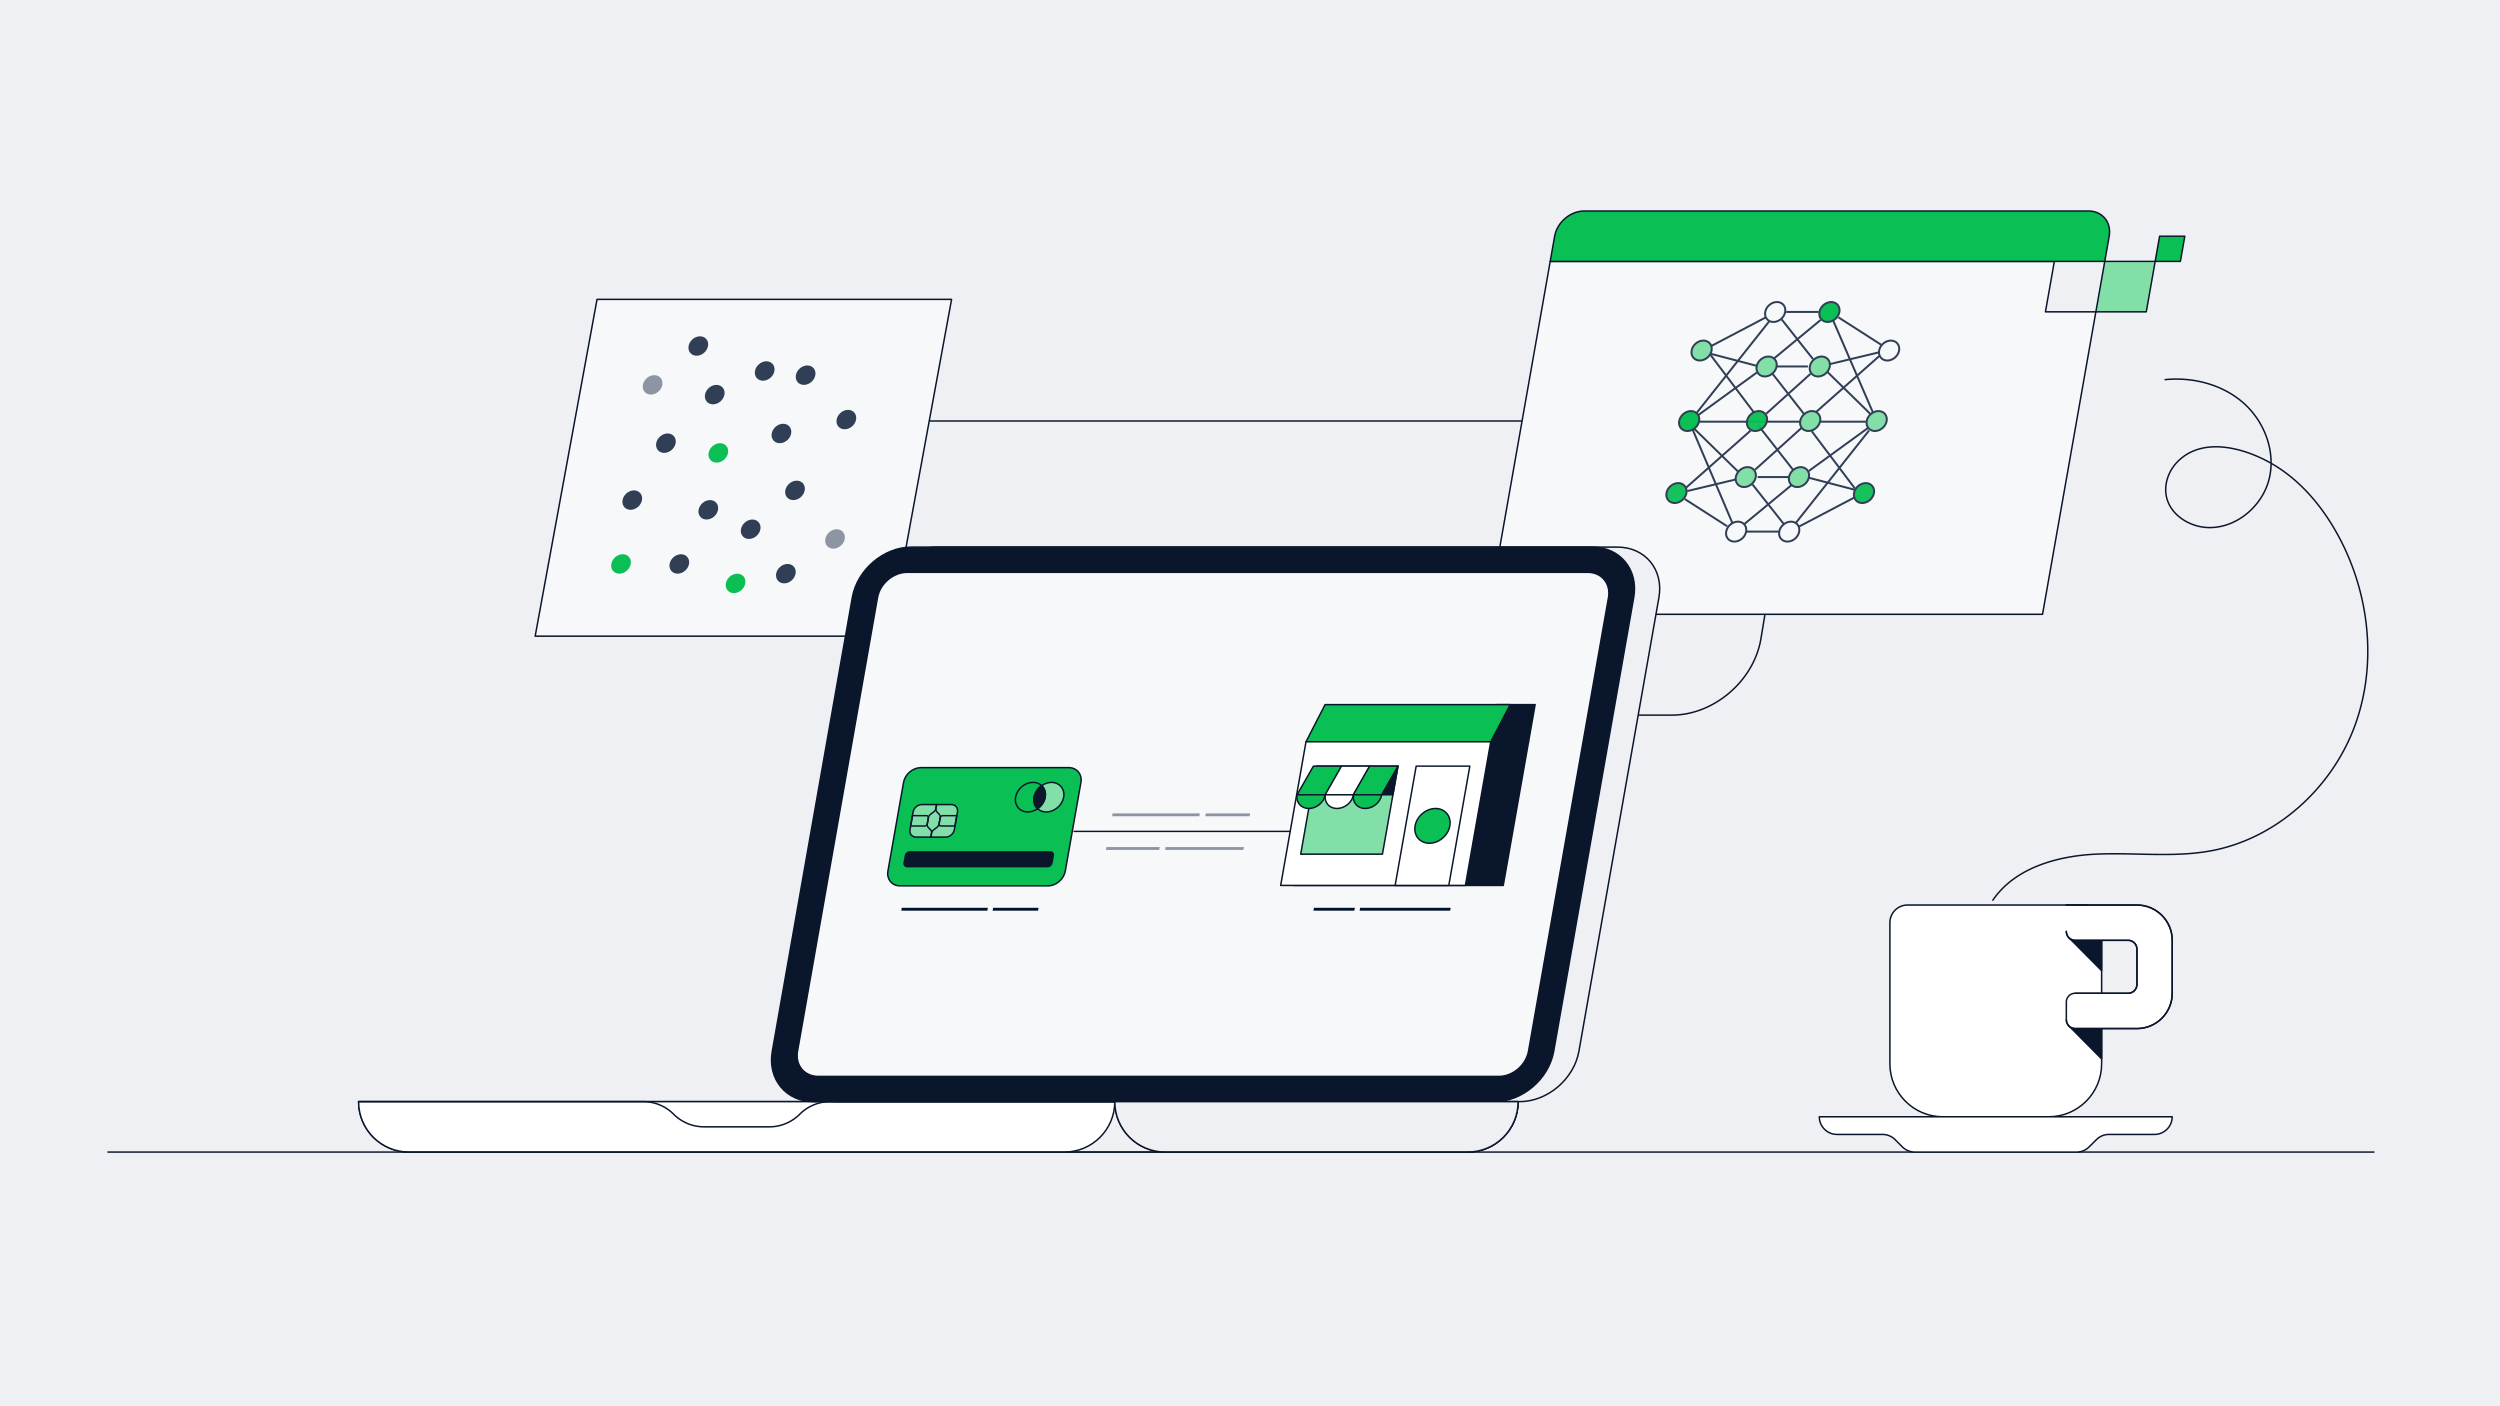 <?xml version="1.0" encoding="UTF-8"?>
<svg xmlns="http://www.w3.org/2000/svg" fill="none" viewBox="0 0 2500 1406" width="814.367" height="458"><rect x="0" y="0" width="2500" height="1406" fill="#808080" stroke="none"/><g clip-path="url(#a)"><path fill="#EEF0F3" d="M2500 0H0v1406h2500z"/><path fill="#F7F8F9" stroke="#0A162C" stroke-linecap="round" stroke-linejoin="round" stroke-width="1.5" d="m597.041 299.367-61.873 336.795h354.54l61.873-336.795z"/><path stroke="#0A162C" stroke-linecap="round" stroke-linejoin="round" stroke-width="1.5" d="M1531 421H930"/><path fill="#F7F8F9" stroke="#0A162C" stroke-linecap="round" stroke-linejoin="round" stroke-width="1.5" d="M2042.53 614.307h-554.55l62.23-352.892h504.13l-8.89 50.415h50.41z"/><path fill="#0ABF53" stroke="#0A162C" stroke-linecap="round" stroke-linejoin="round" stroke-width="1.5" d="M1584.3 211h504.13c13.92 0 23.22 11.289 20.76 25.207l-4.44 25.208H1550.2l4.44-25.208c2.45-13.918 15.73-25.207 29.66-25.207"/><path stroke="#0A162C" stroke-linecap="round" stroke-linejoin="round" stroke-width="1.5" d="m1764.85 615.029-4.05 24.485c-7.36 41.768-47.18 75.622-88.95 75.622l-301.2-.101"/><path fill="#83DFA8" stroke="#0A162C" stroke-linecap="round" stroke-linejoin="round" stroke-width="1.5" d="M2104.76 261.415h50.41l-8.9 50.415h-50.41z"/><path fill="#0ABF53" stroke="#0A162C" stroke-linecap="round" stroke-linejoin="round" stroke-width="1.5" d="M2159.61 236.207h25.2l-4.43 25.207h-25.21z"/><path fill="#EEF0F3" stroke="#0A162C" stroke-linecap="round" stroke-linejoin="round" stroke-width="1.5" d="M1467.69 1152.06H408.999c-27.838 0-50.415-22.58-50.415-50.41H1518.1c0 27.83-22.57 50.41-50.41 50.41"/><path fill="#fff" stroke="#0A162C" stroke-linecap="round" stroke-linejoin="round" stroke-width="1.5" d="M1064.38 1152.06H408.999c-27.838 0-50.415-22.58-50.415-50.41h756.206c0 27.83-22.56 50.41-50.41 50.41"/><path fill="#EEF0F3" stroke="#0A162C" stroke-linecap="round" stroke-linejoin="round" stroke-width="1.5" d="M1519.62 1101.65H839.036c-27.837 0-46.429-22.58-41.519-50.42l80.002-453.72c4.911-27.837 31.461-50.414 59.299-50.414h680.592c27.83 0 46.43 22.577 41.51 50.414l-80 453.72c-4.91 27.84-31.46 50.42-59.3 50.42"/><path fill="#0A162C" stroke="#0A162C" stroke-linecap="round" stroke-linejoin="round" stroke-width="1.5" d="M1494.42 1101.65H813.829c-27.837 0-46.43-22.58-41.519-50.42l80.002-453.72c4.911-27.837 31.461-50.414 59.299-50.414H1592.2c27.84 0 46.43 22.577 41.52 50.414l-80 453.72c-4.91 27.84-31.47 50.42-59.3 50.42"/><path fill="#F7F8F9" stroke="#0A162C" stroke-linecap="round" stroke-linejoin="round" stroke-width="1.5" d="M1498.85 1076.44c13.9 0 27.21-11.31 29.66-25.21l80-453.72c2.45-13.896-6.86-25.207-20.76-25.207H907.163c-13.896 0-27.205 11.311-29.655 25.207l-80.002 453.72c-2.449 13.9 6.864 25.21 20.76 25.21z"/><path fill="#EEF0F3" stroke="#0A162C" stroke-linecap="round" stroke-linejoin="round" stroke-width="1.5" d="M1467.68 1152.06h-302.47c-27.84 0-50.42-22.58-50.42-50.41h403.31c0 27.83-22.57 50.41-50.42 50.41"/><path fill="#EEF0F3" stroke="#0A162C" stroke-linecap="round" stroke-linejoin="round" stroke-width="1.5" d="M1467.68 1152.06h-302.47c-27.84 0-50.42-22.58-50.42-50.41h403.31c0 27.83-22.57 50.41-50.42 50.41"/><path stroke="#0A162C" stroke-linecap="round" stroke-linejoin="round" stroke-width="1.5" d="M1114.78 1101.65H830.13a43.03 43.03 0 0 0-30.423 12.59 42.98 42.98 0 0 1-30.423 12.6h-65.18a43.04 43.04 0 0 1-30.422-12.6 43 43 0 0 0-30.423-12.59H358.606M108 1152.05l2265.86.01"/><path fill="#fff" stroke="#0A162C" stroke-linecap="round" stroke-linejoin="round" stroke-width="1.5" d="M2172.2 1116.77h-352.89c0 9.74 7.9 17.65 17.65 17.65h45.62c4.69 0 9.17 1.86 12.48 5.17l7.3 7.3c3.31 3.31 7.8 5.17 12.48 5.17h161.83c4.68 0 9.17-1.86 12.47-5.17l7.31-7.3c3.3-3.31 7.8-5.17 12.47-5.17h45.63c9.74 0 17.64-7.91 17.64-17.65zM1907.53 905.031h176.45c9.75 0 17.65 7.902 17.65 17.644v141.165c0 29.21-23.72 52.93-52.93 52.93h-105.87c-29.21 0-52.93-23.72-52.93-52.93V922.675c0-9.742 7.9-17.644 17.64-17.644z"/><path fill="#0A162C" stroke="#0A162C" stroke-linecap="round" stroke-linejoin="round" stroke-width="1.5" d="m2068.93 937.734 32.69 32.951v-48.01zM2068.93 1025.95l32.69 32.96v-48.01z"/><path fill="#fff" d="M2066.34 931.492a8.826 8.826 0 0 0 8.83 8.827h52.93c4.88 0 8.83 3.951 8.83 8.828v35.288a8.826 8.826 0 0 1-8.83 8.828h-52.93a8.826 8.826 0 0 0-8.83 8.827v17.64c0 4.88 3.95 8.83 8.83 8.83h61.76c19.49 0 35.29-15.8 35.29-35.286v-52.932c0-19.496-15.81-35.288-35.29-35.288h-70.58"/><path stroke="#0A162C" stroke-linecap="round" stroke-linejoin="round" stroke-width="1.5" d="M2066.34 931.492a8.826 8.826 0 0 0 8.83 8.827h52.93c4.88 0 8.83 3.951 8.83 8.828v35.288a8.826 8.826 0 0 1-8.83 8.828h-52.93a8.826 8.826 0 0 0-8.83 8.827v17.64c0 4.88 3.95 8.83 8.83 8.83h61.76c19.49 0 35.29-15.8 35.29-35.286v-52.932c0-19.496-15.81-35.288-35.29-35.288h-70.58"/><path stroke="#0A162C" stroke-linecap="round" stroke-linejoin="round" stroke-width="1.5" d="M2066.34 1019.72c0 4.88 3.95 8.83 8.83 8.83h61.76c19.49 0 35.29-15.8 35.29-35.288V940.33c0-19.495-15.81-35.288-35.29-35.288h-70.58"/><path stroke="#0A162C" stroke-linecap="round" stroke-linejoin="round" stroke-width="1.5" d="M2066.34 931.492a8.826 8.826 0 0 0 8.83 8.828h52.93c4.88 0 8.83 3.951 8.83 8.827v35.289a8.826 8.826 0 0 1-8.83 8.827h-52.93M1992.87 900.133c21.79-31.913 63.37-43.913 101.96-45.911 38.6-1.998 77.71 3.613 115.73-3.33 64.93-11.853 120.34-61.681 143.65-123.44s15.67-133.318-15.75-191.375c-15.11-27.951-35.91-53.429-62.92-70.17-27.69-17.17-72.46-30.953-98.53-3.624-8.71 9.144-13.28 22.521-10.48 34.837 4.15 18.197 23.44 30.061 42.1 30.456 28.02.587 53.95-21.595 60.58-48.823 6.62-27.228-4.7-57.21-25.72-75.746s-50.42-26.11-78.32-23.379"/><path stroke="#303E56" stroke-width="2" d="M1786.18 311.966h32.58M1710.27 346.543l55.69-29.26M1838.42 317.34l42.42 27.205M1878.19 352.525l-49.98 11.966M1807.91 366.49h-32.58M1756.74 365.823l-45.67-11.966M1696.55 413.033l72.7-91.764M1697.41 415.697l59.49-43.224M1769.35 369.719l38.13 48.733M1826.33 370.858l48.37 47.311M1753.85 412.368l-43.11-57.188M1766.25 413.699l44.27-39.893M1814.91 413.033l64.6-57.188M1833.2 320.602l39.68 91.764M1781.57 319.281l31.52 39.894M1820.68 319.947l-46.7 38.562M1895.28 357.291c4.43-4.063 5.27-10.373 1.86-14.092-3.4-3.72-9.76-3.442-14.2.621s-5.27 10.372-1.87 14.092c3.41 3.72 9.77 3.442 14.21-.621Z"/><path fill="#83DFA8" stroke="#303E56" stroke-width="2" d="M1707.76 357.279c4.44-4.063 5.28-10.372 1.87-14.092s-9.76-3.442-14.2.621-5.27 10.373-1.87 14.092c3.41 3.72 9.77 3.442 14.2-.621Z"/><path stroke="#303E56" stroke-width="2" d="m1855.29 497.02-55.7 29.259M1727.13 526.224l-42.41-27.205M1779.37 531.597h-32.57M1687.36 491.037l49.99-11.966M1757.64 477.072h32.58M1808.82 477.738l45.67 11.966M1869.01 430.53l-72.7 91.765M1868.15 427.866l-59.49 43.224M1796.21 473.844l-38.14-48.733M1739.22 472.704l-48.36-47.31M1811.71 431.196l43.11 57.188M1804.04 425.676l-49 44.082M1750.65 430.53l-64.61 57.188M1732.36 522.949 1691 425.664M1783.99 524.282l-31.53-39.893M1744.88 523.615l46.7-38.561M1742.33 538.357c4.43-4.063 5.27-10.372 1.86-14.092-3.4-3.72-9.76-3.442-14.2.621s-5.27 10.373-1.87 14.092c3.41 3.72 9.77 3.442 14.21-.621ZM1795.37 538.357c4.44-4.063 5.27-10.372 1.87-14.092-3.41-3.72-9.77-3.442-14.21.621-4.43 4.063-5.27 10.373-1.86 14.092 3.4 3.72 9.76 3.442 14.2-.621Z"/><path fill="#0ABF53" fill-opacity=".953" stroke="#303E56" stroke-width="2" d="M1682.63 499.794c4.44-4.063 5.28-10.373 1.87-14.093-3.41-3.719-9.77-3.441-14.2.622-4.44 4.063-5.28 10.372-1.87 14.092s9.77 3.442 14.2-.621ZM1870.16 499.795c4.43-4.063 5.27-10.373 1.86-14.093-3.4-3.719-9.76-3.441-14.2.622s-5.27 10.372-1.87 14.092c3.41 3.72 9.77 3.442 14.21-.621Z"/><path stroke="#303E56" stroke-width="2" d="M1698.34 421.68h167.57"/><path fill="#0ABF53" stroke="#303E56" stroke-width="2" d="M1835.58 318.728c4.44-4.063 5.28-10.372 1.87-14.092s-9.76-3.441-14.2.622-5.27 10.372-1.87 14.092c3.41 3.719 9.77 3.441 14.2-.622Z"/><path stroke="#303E56" stroke-width="2" d="M1781.37 318.728c4.44-4.063 5.27-10.372 1.87-14.092-3.41-3.72-9.77-3.441-14.21.622-4.43 4.063-5.27 10.372-1.86 14.092 3.4 3.719 9.76 3.441 14.2-.622Z"/><path fill="#83DFA8" stroke="#303E56" stroke-width="2" d="M1772.78 373.248c4.43-4.063 5.27-10.373 1.86-14.092-3.4-3.72-9.76-3.442-14.2.621-4.43 4.063-5.27 10.372-1.86 14.092 3.4 3.72 9.76 3.442 14.2-.621ZM1825.97 373.247c4.44-4.063 5.27-10.373 1.87-14.092-3.41-3.72-9.77-3.442-14.2.621-4.44 4.063-5.28 10.372-1.87 14.092s9.76 3.442 14.2-.621ZM1805.14 483.837c4.44-4.063 5.27-10.373 1.87-14.093-3.41-3.719-9.77-3.441-14.2.622-4.44 4.063-5.28 10.372-1.87 14.092s9.76 3.442 14.2-.621ZM1751.95 483.828c4.44-4.063 5.27-10.372 1.87-14.092-3.41-3.72-9.77-3.442-14.21.621-4.43 4.063-5.27 10.372-1.86 14.092 3.4 3.72 9.76 3.442 14.2-.621ZM1882.85 427.773c4.43-4.063 5.27-10.372 1.86-14.092-3.4-3.72-9.76-3.442-14.2.621s-5.27 10.373-1.87 14.092c3.41 3.72 9.77 3.442 14.21-.621Z"/><path fill="#0ABF53" stroke="#303E56" stroke-width="2" d="M1695.33 427.771c4.44-4.063 5.28-10.372 1.87-14.092s-9.76-3.442-14.2.621-5.27 10.373-1.87 14.093c3.41 3.719 9.77 3.441 14.2-.622Z"/><path fill="#0ABF53" fill-opacity=".953" stroke="#303E56" stroke-width="2" d="M1763.16 427.778c4.43-4.063 5.27-10.372 1.86-14.092-3.4-3.72-9.76-3.442-14.2.621s-5.27 10.373-1.87 14.092c3.41 3.72 9.77 3.442 14.21-.621Z"/><path fill="#83DFA8" stroke="#303E56" stroke-width="2" d="M1816.36 427.769c4.43-4.063 5.27-10.372 1.86-14.092-3.4-3.72-9.76-3.441-14.2.622s-5.27 10.372-1.87 14.092c3.41 3.719 9.77 3.441 14.21-.622Z"/><path fill="#303E56" d="M704.317 352.579c4.322-3.958 5.137-10.104 1.819-13.727s-9.511-3.352-13.834.606c-4.322 3.958-5.136 10.103-1.818 13.726s9.511 3.353 13.833-.605M770.712 377.562c4.322-3.957 5.136-10.103 1.818-13.726s-9.511-3.352-13.833.605c-4.322 3.958-5.136 10.104-1.819 13.727s9.512 3.352 13.834-.606M811.621 381.725c4.322-3.957 5.136-10.103 1.818-13.726s-9.511-3.352-13.833.605c-4.322 3.958-5.136 10.104-1.818 13.727s9.511 3.352 13.833-.606M852.363 426.14c4.322-3.957 5.136-10.103 1.819-13.726s-9.511-3.352-13.834.605c-4.322 3.958-5.136 10.104-1.818 13.727s9.511 3.352 13.833-.606M787.456 440.036c4.322-3.958 5.136-10.103 1.818-13.727-3.317-3.623-9.511-3.352-13.833.606s-5.136 10.103-1.818 13.727c3.317 3.623 9.511 3.352 13.833-.606M720.731 401.169c4.322-3.958 5.137-10.104 1.819-13.727s-9.511-3.352-13.833.606-5.137 10.103-1.819 13.726 9.511 3.352 13.833-.605M671.926 449.748c4.322-3.958 5.136-10.104 1.818-13.727s-9.511-3.352-13.833.606-5.136 10.103-1.819 13.726 9.511 3.353 13.834-.605M638.281 506.657c4.322-3.958 5.136-10.103 1.819-13.727-3.318-3.623-9.512-3.352-13.834.606s-5.136 10.103-1.818 13.727c3.318 3.623 9.511 3.352 13.833-.606M685.328 570.515c4.322-3.957 5.136-10.103 1.819-13.726s-9.512-3.352-13.834.605c-4.322 3.958-5.136 10.104-1.818 13.727s9.511 3.352 13.833-.606M714.306 516.373c4.322-3.958 5.136-10.104 1.818-13.727s-9.511-3.352-13.833.606-5.137 10.103-1.819 13.726 9.511 3.353 13.834-.605M801.02 496.939c4.322-3.958 5.137-10.103 1.819-13.726s-9.511-3.353-13.833.605-5.137 10.104-1.819 13.727 9.511 3.352 13.833-.606M791.879 580.225c4.322-3.957 5.136-10.103 1.818-13.726s-9.511-3.352-13.833.605c-4.322 3.958-5.136 10.104-1.819 13.727s9.512 3.352 13.834-.606"/><path fill="#8D95A3" d="M841.031 545.518c4.322-3.957 5.136-10.103 1.819-13.726s-9.512-3.352-13.834.605c-4.322 3.958-5.136 10.104-1.818 13.727s9.511 3.352 13.833-.606M658.602 391.438c4.322-3.958 5.137-10.103 1.819-13.726s-9.511-3.352-13.833.605c-4.323 3.958-5.137 10.104-1.819 13.727s9.511 3.352 13.833-.606"/><path fill="#0ABF53" d="M724.328 459.464c4.322-3.958 5.136-10.104 1.819-13.727s-9.512-3.352-13.834.606-5.136 10.103-1.818 13.726 9.511 3.352 13.833-.605M741.579 589.949c4.322-3.958 5.136-10.103 1.819-13.727-3.318-3.623-9.512-3.352-13.834.606s-5.136 10.103-1.818 13.727c3.317 3.623 9.511 3.352 13.833-.606M627.027 570.51c4.322-3.957 5.137-10.103 1.819-13.726s-9.511-3.352-13.834.606c-4.322 3.957-5.136 10.103-1.818 13.726s9.511 3.352 13.833-.606"/><path fill="#303E56" d="M756.681 535.8c4.323-3.958 5.137-10.104 1.819-13.727s-9.511-3.352-13.833.606-5.137 10.103-1.819 13.726 9.511 3.352 13.833-.605"/><path fill="#0ABF53" stroke="#0A162C" stroke-linecap="round" stroke-linejoin="round" stroke-width="1.5" d="M1047.9 885.866H900.085c-8.162 0-13.614-6.615-12.169-14.776l15.634-88.683c1.445-8.162 9.223-14.777 17.385-14.777h147.815c8.16 0 13.61 6.615 12.17 14.777l-15.64 88.683c-1.44 8.161-9.22 14.776-17.38 14.776"/><path fill="#83DFA8" stroke="#0A162C" stroke-linecap="round" stroke-linejoin="round" stroke-width="1.5" d="M945.644 837.09H916.08c-4.087 0-6.807-3.308-6.085-7.394l3.127-17.735c.723-4.086 4.617-7.394 8.692-7.394h29.565c4.087 0 6.807 3.308 6.085 7.394l-3.127 17.735c-.723 4.086-4.617 7.394-8.693 7.394"/><path stroke="#0A162C" stroke-linecap="round" stroke-linejoin="round" stroke-width="1.5" d="M924.682 826.004h-14.043l1.828-10.352h14.043c1.22 0 2.044.994 1.829 2.213l-1.038 5.915c-.215 1.219-1.389 2.213-2.608 2.213zM954.992 826.004h-14.043c-1.219 0-2.044-.993-1.829-2.212l1.038-5.915c.215-1.22 1.389-2.213 2.608-2.213h14.043l-1.829 10.352z"/><path stroke="#0A162C" stroke-linecap="round" stroke-linejoin="round" stroke-width="1.5" d="m936.591 804.567-.689 3.906c-.226 1.276-.993 2.495-2.1 3.342l-3.33 2.528c-1.106.847-1.874 2.055-2.099 3.342l-1.118 6.321c-.226 1.276.113 2.495.926 3.342l2.438 2.528c.813.847 1.151 2.055.926 3.342l-.689 3.906"/><path stroke="#0A162C" stroke-linecap="round" stroke-linejoin="round" stroke-width="1.5" d="m930.856 837.089.689-3.905c.226-1.276.993-2.495 2.1-3.342l3.33-2.528c1.106-.847 1.874-2.055 2.099-3.342l1.118-6.321c.226-1.276-.113-2.495-.926-3.342l-2.438-2.529c-.813-.846-1.151-2.054-.926-3.341l.689-3.906"/><path fill="#0ABF53" stroke="#0A162C" stroke-linecap="round" stroke-linejoin="round" stroke-width="1.5" d="M1034.09 797.172c.83-4.662 3.73-8.816 7.58-11.525-2.18-2.032-5.17-3.251-8.67-3.251-8.17 0-15.95 6.615-17.39 14.776-1.44 8.162 4.01 14.777 12.17 14.777 3.5 0 6.92-1.219 9.81-3.251-2.9-2.709-4.33-6.864-3.51-11.526z"/><path fill="#83DFA8" stroke="#0A162C" stroke-linecap="round" stroke-linejoin="round" stroke-width="1.5" d="M1051.48 782.396c-3.5 0-6.92 1.219-9.81 3.251 2.9 2.709 4.33 6.863 3.51 11.525-.83 4.662-3.73 8.817-7.58 11.526 2.18 2.032 5.17 3.251 8.67 3.251 8.16 0 15.95-6.615 17.39-14.777 1.43-8.161-4.01-14.776-12.17-14.776z"/><path fill="#0A162C" stroke="#0A162C" stroke-linecap="round" stroke-linejoin="round" stroke-width="1.5" d="M1045.18 797.172c.82-4.662-.61-8.816-3.51-11.526-3.85 2.71-6.75 6.864-7.58 11.526-.82 4.662.61 8.816 3.51 11.526 3.85-2.71 6.75-6.864 7.58-11.526M1047.59 866.642H907.173c-2.043 0-3.398-1.659-3.048-3.691l1.299-7.394c.361-2.044 2.302-3.692 4.346-3.692h140.42c2.04 0 3.4 1.66 3.05 3.692l-1.3 7.394c-.36 2.043-2.3 3.691-4.35 3.691"/><path stroke="#0A162C" stroke-linecap="round" stroke-linejoin="round" stroke-width="1.5" d="M1074.13 831.399h230.25"/><path fill="#0A162C" stroke="#0A162C" stroke-linecap="round" stroke-linejoin="round" stroke-width="1.5" d="m1477.41 741.779 19.48-37.162h38.24l-6.55 37.162z"/><path fill="#0ABF53" stroke="#0A162C" stroke-linecap="round" stroke-linejoin="round" stroke-width="1.5" d="M1306 741.779h184.75l19.41-37.162h-185.09z"/><path fill="#0A162C" stroke="#0A162C" stroke-linecap="round" stroke-linejoin="round" stroke-width="1.5" d="m1319.02 741.779-24.78 140.52 3.44-19.54-4 22.69h209.56l25.34-143.67z"/><path fill="#fff" stroke="#0A162C" stroke-linecap="round" stroke-linejoin="round" stroke-width="1.5" d="m1306 741.779-21.74 123.294-3.59 20.376h184.75l3.59-20.376 21.74-123.294z"/><path fill="#83DFA8" stroke="#0A162C" stroke-linecap="round" stroke-linejoin="round" stroke-width="1.5" d="M1382.43 854.168h-81.72l15.52-88.028h81.73z"/><path fill="#fff" stroke="#0A162C" stroke-linecap="round" stroke-linejoin="round" stroke-width="1.5" d="M1448.78 885.449h-53.65l21.04-119.309h53.65z"/><path fill="#0ABF53" stroke="#0A162C" stroke-linecap="round" stroke-linejoin="round" stroke-width="1.5" d="M1443.21 837.6c7.72-7.074 9.18-18.06 3.25-24.538-5.94-6.479-17.01-5.997-24.73 1.077-7.73 7.073-9.18 18.059-3.25 24.538s17.01 5.996 24.73-1.077M1313.39 766.14l-16.32 28.616h28.37l16.32-28.616z"/><path fill="#0A162C" stroke="#0A162C" stroke-linecap="round" stroke-linejoin="round" stroke-width="1.5" d="M1378.21 794.756h14.7l5.05-28.616z"/><path fill="#fff" stroke="#0A162C" stroke-linecap="round" stroke-linejoin="round" stroke-width="1.5" d="m1341.49 766.14-16.32 28.616h28.37l16.32-28.616z"/><path fill="#0ABF53" stroke="#0A162C" stroke-linecap="round" stroke-linejoin="round" stroke-width="1.5" d="m1369.59 766.14-16.33 28.616h28.37l16.33-28.616zM1308.75 808.471c7.79 0 15.2-6.141 16.53-13.715h-28.21c-1.33 7.574 3.9 13.715 11.68 13.715"/><path fill="#fff" stroke="#0A162C" stroke-linecap="round" stroke-linejoin="round" stroke-width="1.5" d="M1336.98 808.471c7.79 0 15.19-6.141 16.52-13.715h-28.21c-1.33 7.574 3.9 13.715 11.69 13.715"/><path fill="#0ABF53" stroke="#0A162C" stroke-linecap="round" stroke-linejoin="round" stroke-width="1.5" d="M1365.19 808.471c7.78 0 15.19-6.141 16.52-13.715h-28.21c-1.33 7.574 3.9 13.715 11.69 13.715"/><path fill="#00112C" d="M987.368 910.655h-86.064l.508-2.867h86.052zM1038.04 910.655h-45.411l.497-2.867h45.424zM1354.35 910.655h-40.91l.51-2.867h40.91zM1450.18 910.655h-90.57l.5-2.867h90.57z"/><path fill="#8D95A3" d="M1159.23 849.935h-53.33l.51-2.868h53.31zM1243.37 849.935h-78.18l.5-2.868h78.19zM1199.3 816.294h-87.18l.49-2.867h87.2zM1249.59 816.294h-44.33l.51-2.867h44.32z"/></g><defs><clipPath id="a"><path fill="#fff" d="M0 0H2500V1406H0z"/></clipPath></defs></svg>
